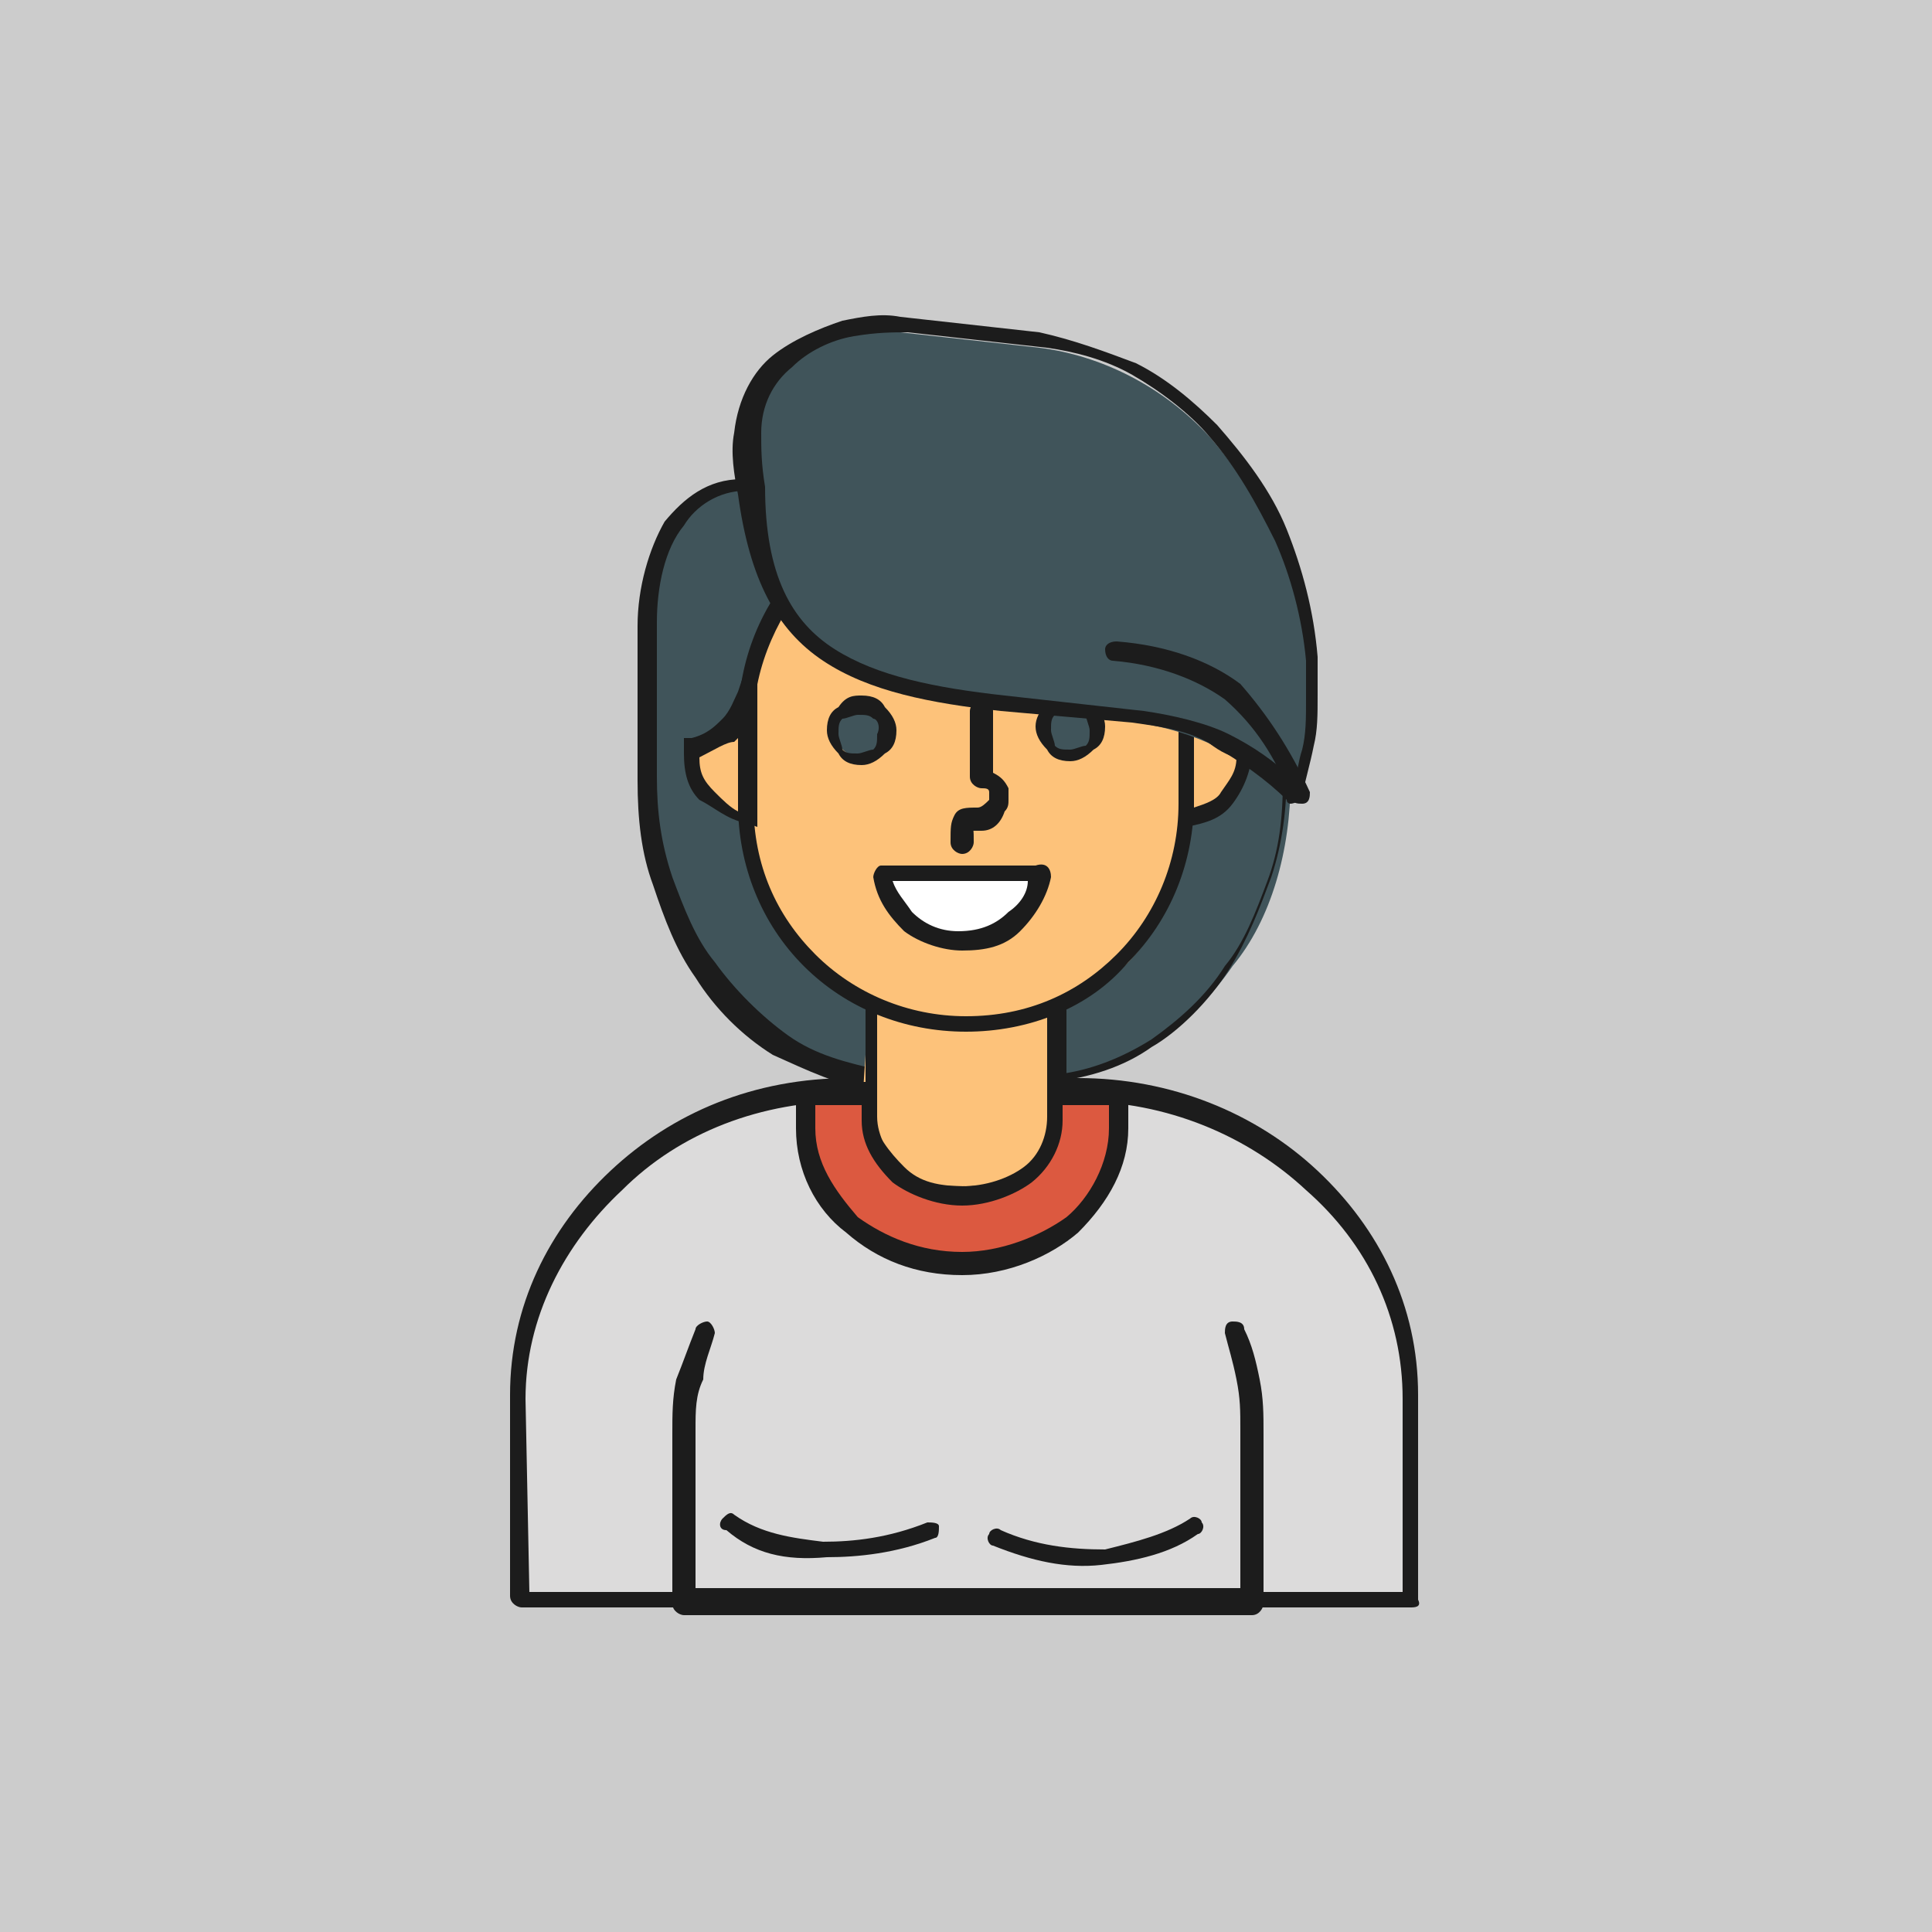 <?xml version="1.0" encoding="utf-8"?>
<!-- Generator: Adobe Illustrator 19.0.0, SVG Export Plug-In . SVG Version: 6.00 Build 0)  -->
<svg version="1.1" id="Layer_1" xmlns="http://www.w3.org/2000/svg" xmlns:xlink="http://www.w3.org/1999/xlink" x="0px" y="0px"
	 viewBox="0 0 50 50" style="enable-background:new 0 0 50 50;" xml:space="preserve">
<style type="text/css">
	.st0{fill:#CCCCCC;}
	.st1{fill:#40545A;}
	.st2{fill:#1C1C1C;}
	.st3{fill:#FDC27A;}
	.st4{fill:#DCDBDB;}
	.st5{fill:#FFFFFF;}
	.st6{fill:#DC5940;}
</style>
<rect id="XMLID_44_" class="st0" width="50" height="50"/>
<g id="Avatar_9">
	<path id="XMLID_41_" class="st1" d="M26,19c0-4,1.5-6.1,4.8-6.5c1.7,0,2.6,1.8,2.6,3.7v4c0,1.8-0.5,3.6-1.5,4.8
		c-1.1,1.6-2.7,2.7-4.4,2.8c-0.3,0-0.5,0-0.7,0c-0.7,0-1.4-0.1-2-0.4c0.8-1.3,1.3-2.8,1.3-4.6V19z"/>
	<path class="st2" d="M25.7,19c0-2,0.4-3.7,1.2-4.8s2.1-1.8,3.7-2l0,0l0,0c0.9,0,1.6,0.5,2,1.1c0.5,0.7,0.7,1.7,0.7,2.7v4
		c0,0.9-0.1,1.8-0.4,2.7c-0.3,0.8-0.6,1.6-1.1,2.4c-0.5,0.8-1.3,1.6-2,2c-0.7,0.5-1.6,0.8-2.6,0.9c-0.1,0-0.3,0-0.4,0
		c-0.1,0-0.3,0-0.4,0c-0.4,0-0.7,0-1.1-0.1c-0.4-0.1-0.7-0.2-1-0.3l-0.3-0.1l0.2-0.3c0.4-0.6,0.7-1.4,0.9-2.1
		c0.2-0.7,0.3-1.6,0.3-2.3L25.7,19L25.7,19z M27.3,14.5c-0.7,1-1.1,2.5-1.1,4.5v4c0,0.8-0.1,1.6-0.4,2.5c-0.2,0.7-0.5,1.4-0.8,2
		c0.2,0.1,0.5,0.1,0.6,0.2c0.3,0.1,0.6,0.1,1,0.1c0.1,0,0.3,0,0.4,0c0.1,0,0.3,0,0.4,0c0.8-0.1,1.6-0.4,2.4-0.9
		c0.7-0.5,1.4-1.1,1.9-1.9c0.5-0.6,0.8-1.4,1.1-2.2s0.4-1.6,0.4-2.6v-4c0-0.9-0.3-1.8-0.7-2.5c-0.4-0.5-0.9-0.9-1.6-0.9
		C29.2,12.9,28,13.5,27.3,14.5z"/>
	<path id="XMLID_38_" class="st3" d="M32.2,19.4L32.2,19.4L32.2,19.4c0,0.9-0.6,1.6-1.4,1.7v-1.6V18C30.9,18.7,31.3,19.2,32.2,19.4z
		"/>
	<path class="st2" d="M32.4,19.4L32.4,19.4c0,0.5-0.2,1-0.5,1.4c-0.3,0.4-0.7,0.5-1.2,0.6l-0.3,0.1v-5l0.5,1.5
		c0.1,0.3,0.2,0.5,0.4,0.7c0.2,0.2,0.5,0.4,0.8,0.5h0.2L32.4,19.4L32.4,19.4z M31.6,20.5c0.2-0.3,0.4-0.5,0.4-0.9
		c-0.4-0.1-0.6-0.3-0.9-0.5L30.9,19v1.9C31.2,20.8,31.5,20.7,31.6,20.5z"/>
	<path id="XMLID_35_" class="st4" d="M13.5,41.5h23v-5.2c0-4.4-3.8-7.9-8.5-7.9h-5.9c-4.7,0-8.5,3.6-8.5,7.9L13.5,41.5L13.5,41.5z"
		/>
	<path class="st2" d="M13.7,41.2h22.6v-5c0-2.1-0.9-4-2.5-5.4c-1.5-1.4-3.6-2.3-5.9-2.3h-5.9c-2.3,0-4.4,0.8-5.9,2.3
		c-1.5,1.4-2.5,3.3-2.5,5.4L13.7,41.2L13.7,41.2z M36.5,41.6h-23c-0.1,0-0.3-0.1-0.3-0.3v-5.2c0-2.3,1-4.3,2.6-5.8
		c1.6-1.5,3.7-2.4,6.2-2.4h5.9c2.4,0,4.6,0.9,6.2,2.4c1.6,1.5,2.6,3.5,2.6,5.8v5.3C36.8,41.6,36.6,41.6,36.5,41.6z"/>
	<path id="XMLID_32_" class="st2" d="M18,34.4c0-0.1,0.2-0.2,0.3-0.2c0.1,0,0.2,0.2,0.2,0.3c-0.1,0.4-0.3,0.8-0.3,1.2
		C18,36.1,18,36.5,18,37v4.1h14.1V37c0-0.5,0-0.8-0.1-1.3c-0.1-0.5-0.2-0.8-0.3-1.2c0-0.1,0-0.3,0.2-0.3c0.1,0,0.3,0,0.3,0.2
		c0.2,0.4,0.3,0.8,0.4,1.3s0.1,0.9,0.1,1.4v4.4c0,0.1-0.1,0.3-0.3,0.3H17.7c-0.1,0-0.3-0.1-0.3-0.3v-4.4c0-0.5,0-0.9,0.1-1.4
		C17.7,35.2,17.8,34.9,18,34.4z"/>
	<path id="XMLID_31_" class="st1" d="M24.1,19c0-4-1.5-6.1-4.8-6.5c-1.7,0-2.6,1.8-2.6,3.7v4c0,1.8,0.5,3.6,1.5,4.8
		c1.1,1.6,2.7,2.7,4.4,2.8c0.3,0,0.5,0,0.7,0c0.7,0,1.4-0.1,2-0.4c-0.8-1.3-1.3-2.8-1.3-4.6C24.1,22.9,24.1,19,24.1,19z"/>
	<path class="st2" d="M23.8,19c0-1.9-0.4-3.4-1.1-4.5c-0.7-1-1.8-1.6-3.4-1.8c-0.7,0-1.3,0.4-1.6,0.9c-0.5,0.6-0.7,1.6-0.7,2.5v4
		c0,0.9,0.1,1.7,0.4,2.6c0.3,0.8,0.6,1.6,1.1,2.2c0.5,0.7,1.2,1.4,1.9,1.9c0.7,0.5,1.5,0.7,2.4,0.9c0.1,0,0.2,0,0.4,0
		c0.1,0,0.2,0,0.4,0c0.4,0,0.6,0,1-0.1c0.3,0,0.5-0.1,0.6-0.2c-0.4-0.6-0.6-1.3-0.8-2c-0.2-0.7-0.4-1.6-0.4-2.5L23.8,19L23.8,19z
		 M23.2,14.2c0.8,1.1,1.2,2.7,1.2,4.8v4c0,0.8,0.1,1.6,0.3,2.3c0.2,0.7,0.5,1.5,0.9,2.1l0.2,0.3l-0.3,0.1c-0.4,0.1-0.6,0.2-1,0.3
		c-0.4,0.1-0.7,0.1-1.1,0.1c-0.1,0-0.3,0-0.4,0s-0.3,0-0.4,0c-0.9-0.1-1.7-0.5-2.6-0.9c-0.8-0.5-1.5-1.2-2-2
		c-0.5-0.7-0.8-1.5-1.1-2.4c-0.3-0.8-0.4-1.7-0.4-2.7v-4c0-1,0.3-2,0.7-2.7c0.5-0.6,1.1-1.1,2-1.1l0,0l0,0
		C21.1,12.5,22.3,13.1,23.2,14.2z"/>
	<path id="XMLID_28_" class="st3" d="M22.5,25.8h4.8v3c0,1.2-1.1,2.1-2.5,2.1l0,0c-1.4,0-2.5-0.9-2.5-2.1L22.5,25.8L22.5,25.8z"/>
	<path class="st2" d="M22.5,25.6h5.1v3.3c0,0.6-0.3,1.2-0.8,1.6c-0.5,0.5-1.1,0.6-1.8,0.6c-0.7,0-1.4-0.3-1.8-0.6
		c-0.5-0.5-0.8-1-0.8-1.6v-3.3H22.5L22.5,25.6z M27.1,26.1h-4.4v2.8c0,0.5,0.3,1,0.6,1.3c0.4,0.4,0.9,0.5,1.6,0.5
		c0.6,0,1.2-0.2,1.6-0.5s0.6-0.8,0.6-1.3C27.1,28.9,27.1,26.1,27.1,26.1z"/>
	<path id="XMLID_25_" class="st3" d="M25,13L25,13c3.2,0,5.8,2.6,5.8,5.8v2.1c0,3.2-2.6,5.8-5.8,5.8l0,0c-3.2,0-5.8-2.6-5.8-5.8
		v-2.1C19.3,15.6,21.9,13,25,13z"/>
	<path class="st2" d="M25,12.7c1.6,0,3.1,0.6,4.2,1.7s1.7,2.6,1.7,4.2v2.1c0,1.6-0.6,3.1-1.7,4.2c-1,1.2-2.6,1.8-4.2,1.8
		c-1.6,0-3.1-0.6-4.2-1.7c-1.1-1.1-1.7-2.6-1.7-4.2v-2.1c0-1.6,0.6-3.1,1.7-4.2C21.9,13.5,23.4,12.7,25,12.7L25,12.7z M25,13.2
		c-1.6,0-2.9,0.6-3.9,1.6c-0.9,1-1.6,2.4-1.6,3.9v2.1c0,1.6,0.6,2.9,1.6,3.9c1,1,2.4,1.6,3.9,1.6c1.6,0,2.9-0.6,3.9-1.6
		s1.6-2.4,1.6-3.9v-2.1c0-1.6-0.6-2.9-1.6-3.9C27.9,13.8,26.6,13.2,25,13.2z"/>
	<circle id="XMLID_22_" class="st1" cx="22.3" cy="18.9" r="0.7"/>
	<path class="st2" d="M22.3,18c0.3,0,0.5,0.1,0.6,0.3l0,0c0.2,0.2,0.3,0.4,0.3,0.6c0,0.3-0.1,0.5-0.3,0.6l0,0
		c-0.2,0.2-0.4,0.3-0.6,0.3c-0.3,0-0.5-0.1-0.6-0.3c-0.2-0.2-0.3-0.4-0.3-0.6c0-0.3,0.1-0.5,0.3-0.6l0,0C21.9,18,22.1,18,22.3,18
		L22.3,18z M22.6,18.6L22.6,18.6c-0.1-0.1-0.2-0.1-0.4-0.1c-0.1,0-0.3,0.1-0.4,0.1l0,0c-0.1,0.1-0.1,0.2-0.1,0.4
		c0,0.1,0.1,0.3,0.1,0.4c0.1,0.1,0.2,0.1,0.4,0.1c0.1,0,0.3-0.1,0.4-0.1l0,0c0.1-0.1,0.1-0.2,0.1-0.4C22.8,18.8,22.7,18.6,22.6,18.6
		z"/>
	<circle id="XMLID_19_" class="st1" cx="27.7" cy="18.9" r="0.7"/>
	<path class="st2" d="M27.7,18.4c-0.1,0-0.3,0.1-0.4,0.1l0,0c-0.1,0.1-0.1,0.2-0.1,0.4c0,0.1,0.1,0.3,0.1,0.4
		c0.1,0.1,0.2,0.1,0.4,0.1c0.1,0,0.3-0.1,0.4-0.1l0,0c0.1-0.1,0.1-0.2,0.1-0.4c0-0.1-0.1-0.3-0.1-0.4l0,0
		C28,18.5,27.8,18.4,27.7,18.4L27.7,18.4z M27.1,18.2c0.2-0.2,0.4-0.3,0.6-0.3c0.3,0,0.5,0.1,0.6,0.3l0,0c0.2,0.2,0.3,0.4,0.3,0.6
		c0,0.3-0.1,0.5-0.3,0.6l0,0c-0.2,0.2-0.4,0.3-0.6,0.3c-0.3,0-0.5-0.1-0.6-0.3c-0.2-0.2-0.3-0.4-0.3-0.6S26.9,18.4,27.1,18.2
		L27.1,18.2z"/>
	<path id="XMLID_16_" class="st3" d="M17.9,19.4L17.9,19.4L17.9,19.4c0,0.9,0.6,1.6,1.4,1.7v-1.6V18C19.1,18.7,18.8,19.2,17.9,19.4z
		"/>
	<path class="st2" d="M17.7,19.5v-0.4h0.2c0.4-0.1,0.6-0.3,0.8-0.5c0.2-0.2,0.3-0.5,0.4-0.7l0.5-1.5v5l-0.3-0.1
		c-0.5-0.1-0.8-0.4-1.2-0.6C17.8,20.4,17.7,20,17.7,19.5L17.7,19.5z M18.1,19.6c0,0.4,0.1,0.6,0.4,0.9c0.2,0.2,0.4,0.4,0.6,0.5v-1.9
		l-0.1,0.1C18.8,19.2,18.5,19.4,18.1,19.6z"/>
	<path id="XMLID_13_" class="st2" d="M25.2,21.8c0,0.1-0.1,0.3-0.3,0.3c-0.1,0-0.3-0.1-0.3-0.3c0-0.4,0-0.5,0.1-0.7
		c0.1-0.2,0.3-0.2,0.6-0.2c0.1,0,0.2-0.1,0.3-0.2v-0.1v-0.1c0-0.1-0.1-0.1-0.2-0.1c-0.1,0-0.3-0.1-0.3-0.3v-1.7
		c0-0.1,0.1-0.3,0.3-0.3c0.1,0,0.3,0.1,0.3,0.3V20c0.2,0.1,0.3,0.2,0.4,0.4l0,0c0,0.1,0,0.2,0,0.3c0,0.1,0,0.2-0.1,0.3
		c-0.1,0.3-0.3,0.5-0.6,0.5c-0.2,0-0.3,0-0.3,0C25.2,21.3,25.2,21.5,25.2,21.8z"/>
	<path id="XMLID_12_" class="st1" d="M25.9,18.2c-3.6-0.4-6.1-1.1-6.5-5.3c-0.8-3.6,2.3-4.5,3.9-4.3L26.9,9c1.6,0.2,3.2,1,4.4,2.3
		c1.4,1.6,2.4,3.7,2.6,5.9c0,0.3,0,0.6,0,0.9c0,0.9-0.1,1.7-0.4,2.6c-1.2-1.1-2.6-1.8-4.1-2L25.9,18.2z"/>
	<path class="st2" d="M25.9,18.4c-1.8-0.2-3.4-0.5-4.6-1.3s-1.9-2.1-2.2-4.3c-0.1-0.5-0.2-1.1-0.1-1.6c0.1-0.9,0.5-1.6,1-2
		s1.2-0.7,1.8-0.9c0.5-0.1,1-0.2,1.5-0.1l3.6,0.4c0.9,0.2,1.7,0.5,2.5,0.8c0.8,0.4,1.5,1,2.1,1.6c0.7,0.8,1.4,1.7,1.8,2.7
		s0.7,2.1,0.8,3.3l0,0c0,0.2,0,0.3,0,0.5c0,0.2,0,0.3,0,0.5c0,0.5,0,0.9-0.1,1.3c-0.1,0.5-0.2,0.8-0.3,1.3c0,0.1-0.2,0.2-0.3,0.2
		c0,0-0.1,0-0.1-0.1c-0.5-0.5-1.2-1-1.9-1.4c-0.6-0.4-1.4-0.5-2.1-0.6L25.9,18.4L25.9,18.4z M21.6,16.8c1.1,0.7,2.6,1,4.4,1.2
		l3.6,0.4c0.7,0.1,1.6,0.3,2.2,0.6c0.6,0.3,1.2,0.7,1.7,1.2c0.1-0.3,0.1-0.5,0.2-0.8c0.1-0.4,0.1-0.8,0.1-1.3c0-0.2,0-0.3,0-0.5
		c0-0.2,0-0.3,0-0.5l0,0C33.7,16,33.4,14.9,33,14c-0.5-1-1-1.9-1.7-2.7c-0.5-0.6-1.3-1.2-2-1.6c-0.7-0.4-1.5-0.6-2.2-0.7l-3.6-0.4
		c-0.4,0-0.8,0-1.4,0.1s-1.2,0.4-1.6,0.8c-0.5,0.4-0.8,1-0.8,1.7c0,0.4,0,0.8,0.1,1.4l0,0C19.8,14.9,20.5,16.1,21.6,16.8z"/>
	<path id="XMLID_9_" class="st5" d="M26.9,22.6c-0.2,0.9-1,1.7-2,1.7l0,0c-1,0-1.8-0.7-2-1.7H26.9z"/>
	<path class="st2" d="M27.2,22.7c-0.1,0.5-0.4,1-0.8,1.4c-0.4,0.4-0.9,0.5-1.5,0.5c-0.5,0-1.1-0.2-1.5-0.5c-0.4-0.4-0.7-0.8-0.8-1.4
		c0-0.1,0.1-0.3,0.2-0.3l0,0h4C27.1,22.3,27.2,22.5,27.2,22.7C27.2,22.6,27.2,22.6,27.2,22.7L27.2,22.7z M26.1,23.6
		c0.3-0.2,0.5-0.5,0.5-0.8h-3.5c0.1,0.3,0.3,0.5,0.5,0.8c0.3,0.3,0.7,0.5,1.2,0.5C25.4,24.1,25.8,23.9,26.1,23.6z"/>
	<path id="XMLID_6_" class="st2" d="M18.8,39.6c-0.2,0-0.2-0.2-0.1-0.3c0.1-0.1,0.2-0.2,0.3-0.1c0.7,0.5,1.5,0.6,2.3,0.7
		c0.8,0,1.7-0.1,2.7-0.5c0.1,0,0.3,0,0.3,0.1s0,0.3-0.1,0.3c-1,0.4-2,0.5-2.8,0.5C20.3,40.4,19.5,40.2,18.8,39.6z"/>
	<path id="XMLID_5_" class="st2" d="M30.8,39.3c0.1-0.1,0.3,0,0.3,0.1c0.1,0.1,0,0.3-0.1,0.3c-0.7,0.5-1.6,0.7-2.5,0.8
		s-1.8-0.1-2.8-0.5c-0.1,0-0.2-0.2-0.1-0.3c0-0.1,0.2-0.2,0.3-0.1c0.9,0.4,1.8,0.5,2.7,0.5C29.4,39.9,30.2,39.7,30.8,39.3z"/>
	<path id="XMLID_4_" class="st6" d="M24.9,30.9c-1.4,0-2.5-0.9-2.5-2.1v-0.6H22c-0.4,0-0.7,0-1.1,0.1v0.8c0,1.9,1.8,3.5,4,3.5
		s4-1.6,4-3.5v-0.8c-0.4,0-0.6-0.1-1-0.1h-0.6v0.6C27.4,30,26.3,30.9,24.9,30.9z"/>
	<path class="st2" d="M24.9,31.2c-0.7,0-1.4-0.3-1.8-0.6c-0.5-0.5-0.8-1-0.8-1.6v-0.4H22c-0.2,0-0.4,0-0.5,0c-0.1,0-0.2,0-0.4,0v0.6
		c0,0.9,0.5,1.6,1.1,2.3c0.7,0.5,1.6,0.9,2.7,0.9c1,0,2-0.4,2.7-0.9c0.6-0.5,1.1-1.4,1.1-2.3v-0.6c-0.1,0-0.2,0-0.3,0
		c-0.2,0-0.3,0-0.5,0h-0.4v0.4c0,0.6-0.3,1.2-0.8,1.6C26.3,30.9,25.6,31.2,24.9,31.2L24.9,31.2z M23.4,30.2c0.4,0.4,0.9,0.5,1.6,0.5
		c0.6,0,1.2-0.2,1.6-0.5s0.6-0.8,0.6-1.3v-0.8h0.8c0.2,0,0.4,0,0.5,0c0.2,0,0.4,0,0.5,0h0.2v1.1c0,1-0.5,1.9-1.3,2.7
		c-0.7,0.6-1.8,1.1-3,1.1s-2.2-0.4-3-1.1c-0.8-0.6-1.3-1.6-1.3-2.7v-1.1h0.2c0.2,0,0.4,0,0.5-0.1c0.2,0,0.4,0,0.5,0h0.7v0.8
		C22.7,29.4,23,29.8,23.4,30.2z"/>
	<path id="XMLID_1_" class="st2" d="M33.9,20.5c0,0.1,0,0.3-0.2,0.3c-0.1,0-0.3,0-0.3-0.2c-0.4-1-0.9-1.8-1.7-2.5
		c-0.7-0.5-1.7-0.9-2.9-1c-0.1,0-0.2-0.1-0.2-0.3c0-0.1,0.1-0.2,0.3-0.2c1.3,0.1,2.4,0.5,3.2,1.1C32.8,18.5,33.4,19.4,33.9,20.5z"/>
</g>
</svg>
